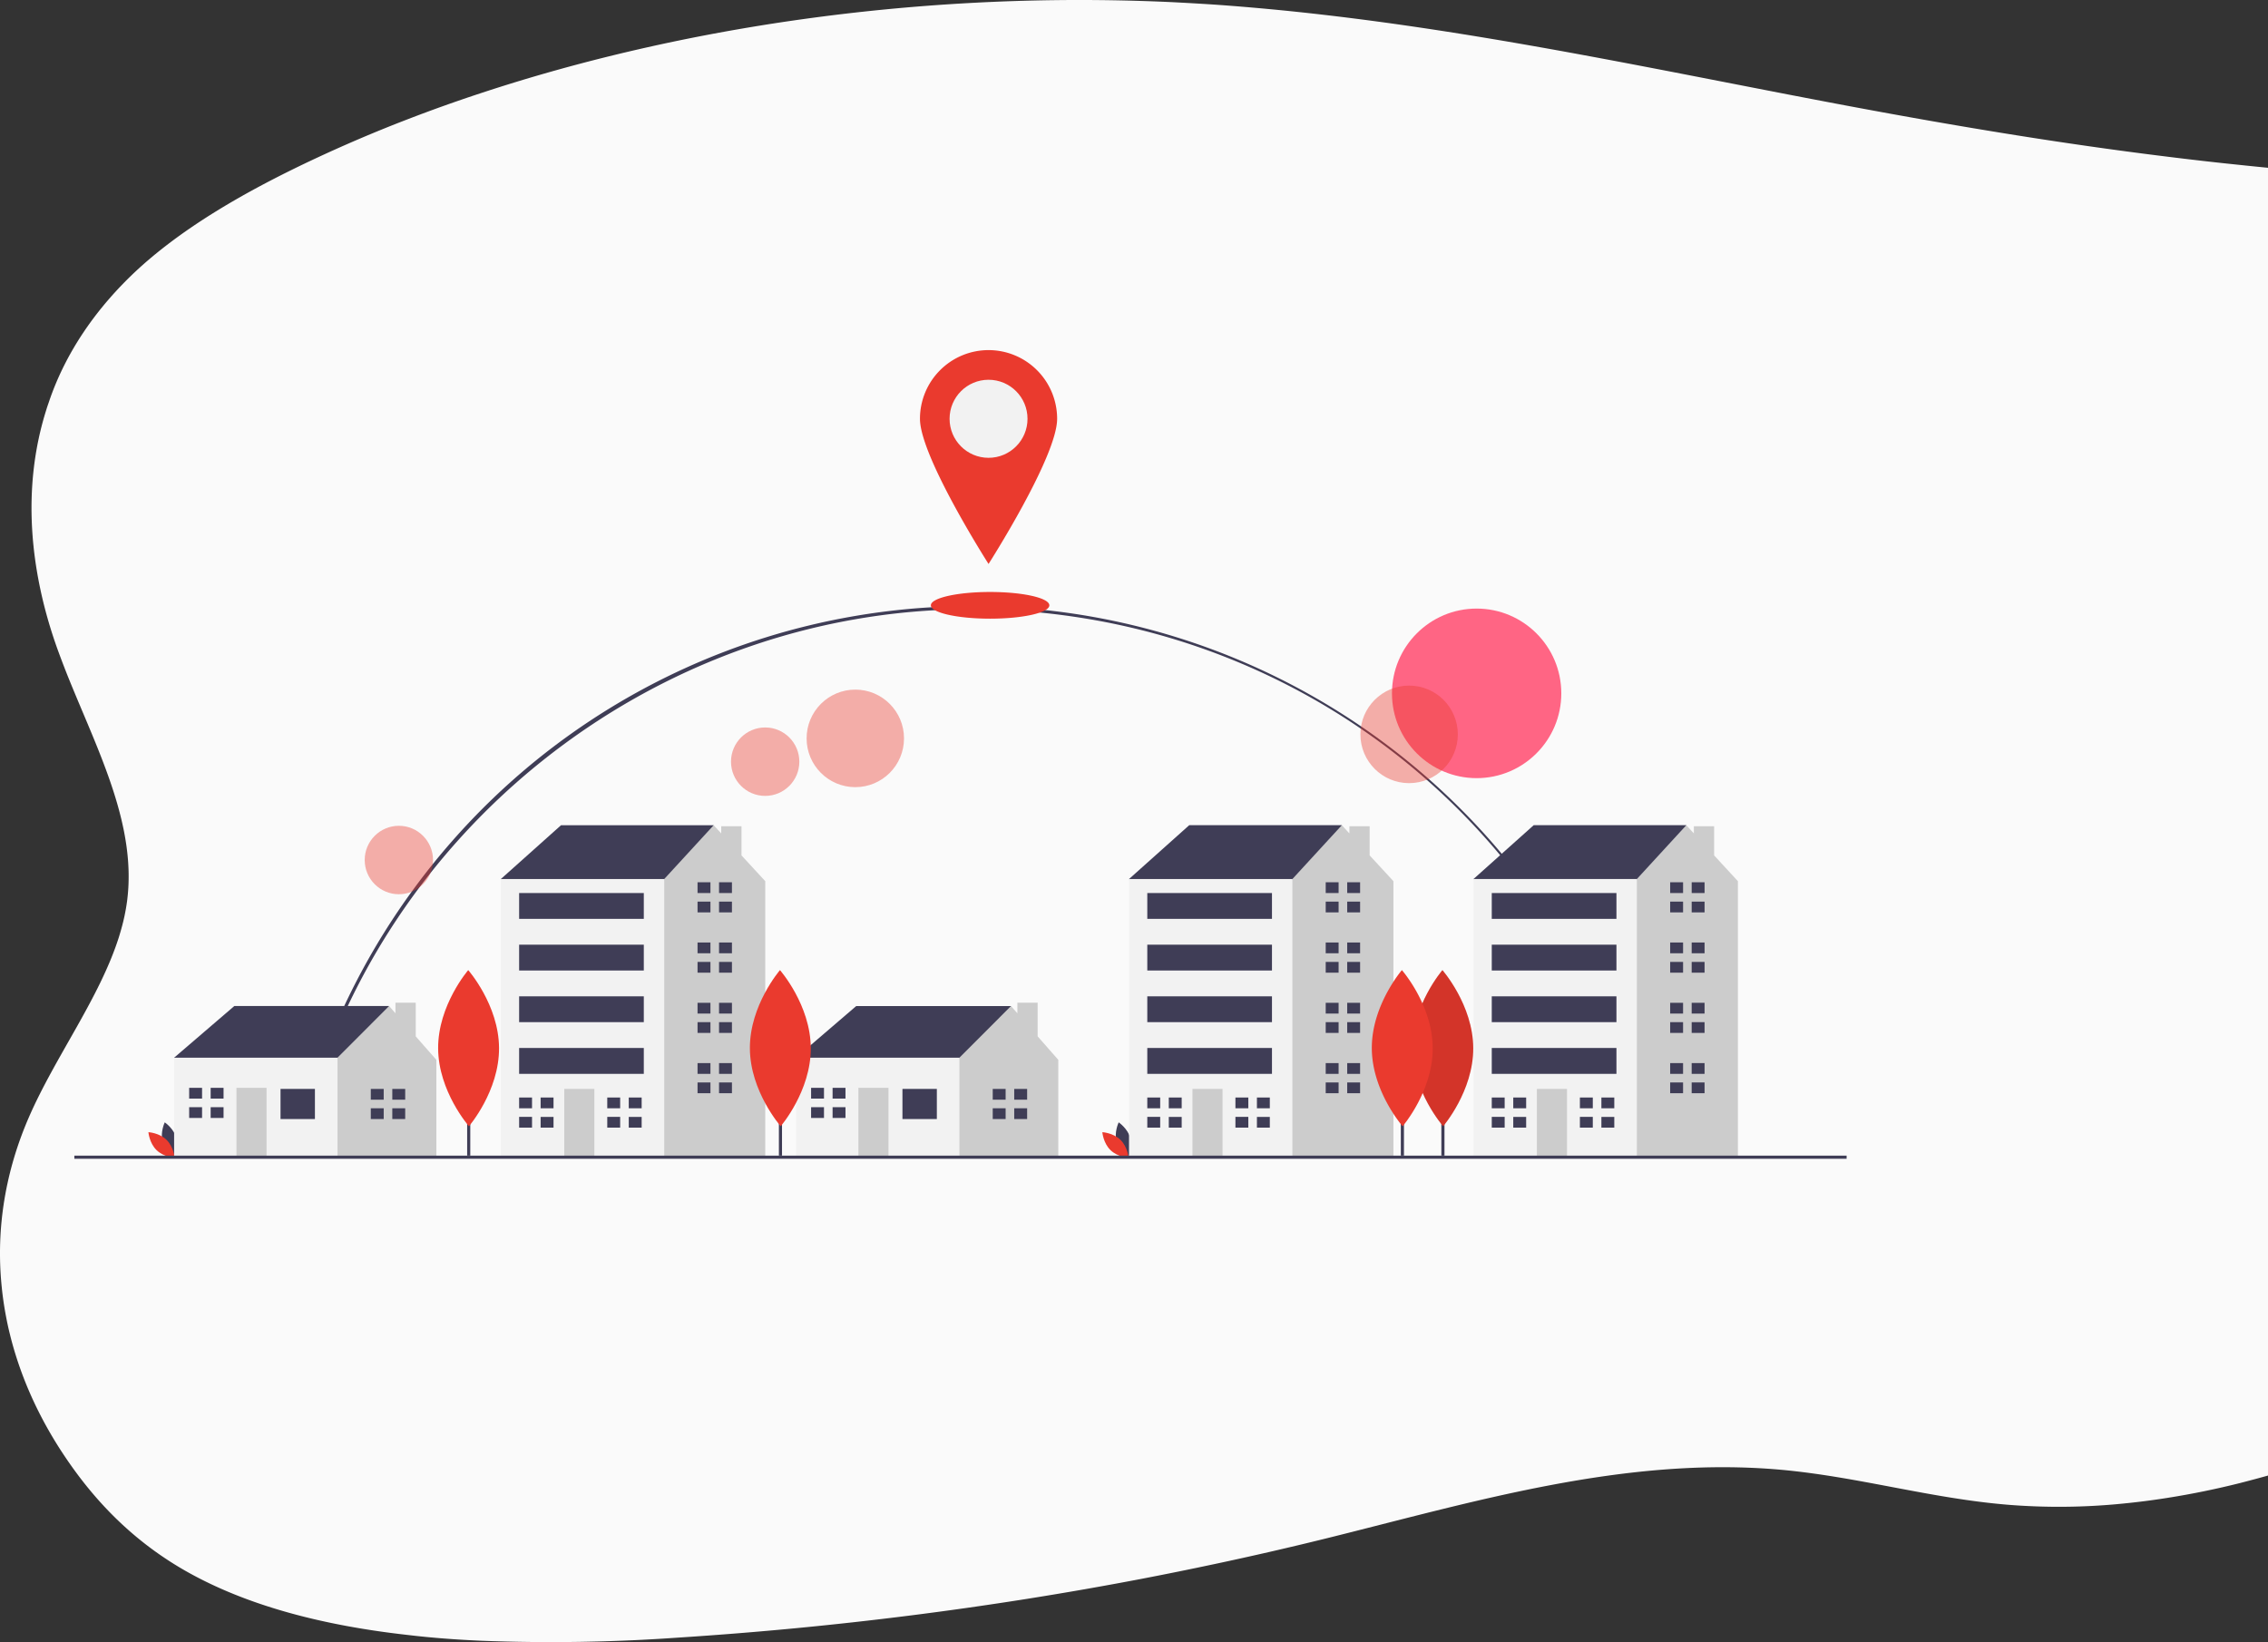 <svg width="732" height="530" fill="none" xmlns="http://www.w3.org/2000/svg"><rect width="100%" height="100%" fill="#333333" stroke="none"/><path d="M1303.83 217.023c-.24.832-.47 1.663-.75 2.486-8.47 28.276-22.33 55.523-42.93 80.545-.68.832-1.37 1.664-2.06 2.496-13.59 16.099-29.84 30.938-48.4 44.185-10.26 7.328-21.45 14.292-34.76 19.311-18.65 7.048-40.45 9.908-61.88 12.245-22.25 2.44-44.82 4.477-67.32 6.674-7.99.766-15.94 1.58-23.84 2.439-21.74 2.328-43.317 5.02-64.381 8.591-26.04 4.402-51.279 10.169-75.122 18.283a141.468 141.468 0 00-5.647 1.981 437.966 437.966 0 00-5.57 2.048 356.966 356.966 0 00-5.441 2.093c-.93.365-1.861.729-2.778 1.113-.918.383-1.823.719-2.714 1.093a457.86 457.86 0 00-7.961 3.319l-.103.046a326.268 326.268 0 00-5.169 2.253c-9.744 4.281-19.282 8.749-28.819 13.245l-5.996 2.804-9.292 4.347c-1.809.85-3.657 1.701-5.479 2.542-1.293.617-2.585 1.234-3.994 1.87-6.771 3.084-13.633 6.113-20.676 9.001a365.31 365.31 0 01-5.04 2.056c-14.23 5.742-29.111 10.596-44.482 14.507l-.206.056a266 266 0 01-23.624 4.824c-4.613.729-9.24 1.327-13.918 1.785a205.898 205.898 0 01-37.735.383c-24.645-2.066-47.738-8.908-72.369-11.217-50.711-4.673-99.96 10.385-147.647 22.181a1108.901 1108.901 0 01-35.435 8.142 1193.598 1193.598 0 01-23.843 4.832c-49.009 9.366-99.028 15.711-149.52 18.966a581.513 581.513 0 01-63.516 1.019c-8.052-.355-16.012-.935-23.831-1.87-26.75-2.991-51.692-9.263-71.826-20.75-16.49-9.432-28.289-21.723-37.27-34.585-9.194-13.124-15.686-27.15-19.268-41.633a95.963 95.963 0 01-1.293-5.935 108.023 108.023 0 01-1.447-10.226c-1.739-18.269 1.277-36.611 8.891-54.074 8.53-19.555 22.745-38.324 29-58.028.258-.835.503-1.667.736-2.496a64.43 64.43 0 001.9-9.057c3.192-24.21-9.047-47.811-18.648-71.488-.336-.823-.672-1.655-.995-2.486a302.418 302.418 0 01-2.973-7.88c-8.89-25.032-11.36-51.831-3.437-76.816.245-.832.543-1.664.827-2.486 5.303-15.794 15.276-30.568 29.232-43.306 14.835-13.46 34.31-24.668 55.117-34.51a459.217 459.217 0 0131.454-13.45 500.08 500.08 0 0123.831-8.498C220.609 8.495 294.982-2.002 368.527.316c3.877.121 7.754.27 11.631.477 3.877.205 8.115.448 12.173.72 47.376 3.327 93.473 11.356 139.246 20.133 15.34 2.945 30.654 5.964 45.955 8.927 6.81 1.308 13.608 2.617 20.418 3.888 33.355 6.235 67.2 11.88 101.472 16.096 7.935.991 15.878 1.895 23.83 2.711a938.498 938.498 0 0083.341 5.113 786.93 786.93 0 0032.553-.206c5.48-.143 10.963-.358 16.451-.645 56.668-2.888 111.436-12.553 166.293-21.582 7.94-1.309 15.88-2.599 23.84-3.87 10.45-1.664 20.89-3.272 31.38-4.758 65.3-9.282 123.51-3.945 184.22 15.208 13.8 4.346 27.59 9.6 36.04 17.76 8.45 8.16 10.57 18.18 12.15 27.855 2.24 13.778 3.7 27.733 4.25 41.763 0 .823 0 1.655.08 2.487.88 28.34-2.04 56.952-10.02 84.63z" fill="#FAFAFA"/><g clip-path="url(#clip0)"><path d="M96.576 370.249l-.981-.221c10.944-48.744 38.45-93.008 77.449-124.638a223.283 223.283 0 01101.901-46.402 223.127 223.127 0 01111.585 8.92 223.402 223.402 0 0193.26 62.003 223.868 223.868 0 0151.524 99.522l-.981.223c-23.169-101.874-112.324-173.024-216.811-173.024-103.118 0-194.357 73.016-216.946 173.617z" fill="#3F3D56"/><path d="M476.586 251.152c15.091 0 27.325-12.251 27.325-27.364 0-15.113-12.234-27.364-27.325-27.364s-27.325 12.251-27.325 27.364c0 15.113 12.234 27.364 27.325 27.364z" fill="#FF6584"/><path d="M466.206 333.192H465.2v39.801h1.006v-39.801z" fill="#3F3D56"/><path d="M475.491 338.264c.065 13.917-9.713 25.245-9.713 25.245s-9.881-11.237-9.945-25.154c-.064-13.918 9.713-25.245 9.713-25.245s9.881 11.237 9.945 25.154z" fill="#EA3A2E"/><path opacity=".1" d="M475.491 338.264c.065 13.917-9.713 25.245-9.713 25.245s-9.881-11.237-9.945-25.154c-.064-13.918 9.713-25.245 9.713-25.245s9.881 11.237 9.945 25.154z" fill="#000"/><path opacity=".4" d="M276.053 254.06c8.682 0 15.72-7.048 15.72-15.742 0-8.695-7.038-15.743-15.72-15.743s-15.72 7.048-15.72 15.743c0 8.694 7.038 15.742 15.72 15.742zm-29.094 2.82c6.09 0 11.028-4.944 11.028-11.044 0-6.099-4.938-11.043-11.028-11.043-6.09 0-11.027 4.944-11.027 11.043 0 6.1 4.937 11.044 11.027 11.044zm-118.223 31.74c6.09 0 11.027-4.945 11.027-11.044s-4.937-11.043-11.027-11.043c-6.091 0-11.028 4.944-11.028 11.043 0 6.099 4.937 11.044 11.028 11.044zm326.056-35.854c8.682 0 15.72-7.049 15.72-15.743 0-8.695-7.038-15.743-15.72-15.743s-15.72 7.048-15.72 15.743c0 8.694 7.038 15.743 15.72 15.743z" fill="#EA3A2E"/><path d="M52.49 368.567c.852 3.155 3.77 5.108 3.77 5.108s1.538-3.161.686-6.315c-.852-3.155-3.771-5.109-3.771-5.109s-1.538 3.161-.685 6.316z" fill="#3F3D56"/><path d="M53.742 367.889c2.338 2.279 2.624 5.784 2.624 5.784s-3.506-.192-5.844-2.472c-2.339-2.279-2.624-5.784-2.624-5.784s3.505.192 5.844 2.472z" fill="#EA3A2E"/><path d="M360.374 368.567c.852 3.155 3.771 5.108 3.771 5.108s1.537-3.161.685-6.315c-.852-3.155-3.771-5.109-3.771-5.109s-1.538 3.161-.685 6.316z" fill="#3F3D56"/><path d="M361.626 367.889c2.338 2.279 2.624 5.784 2.624 5.784s-3.506-.192-5.844-2.472c-2.339-2.279-2.624-5.784-2.624-5.784s3.505.192 5.844 2.472z" fill="#EA3A2E"/><path d="M58.278 344.853l-2.081-3.474 19.426-16.675h49.953v4.863l-18.039 19.455-20.814 4.168-28.445-8.337z" fill="#3F3D56"/><path d="M134.174 334.49v-10.871h-6.54v3.428l-2.058-2.343-16.651 16.675-2.776 2.779-3.469 13.896 6.245 15.285h31.913v-31.265l-6.664-7.584z" fill="#CCC"/><path d="M108.925 341.379H56.197v31.96h52.728v-31.96z" fill="#F2F2F2"/><path d="M101.64 351.454h-11.1v9.727h11.1v-9.727z" fill="#3F3D56"/><path d="M86.03 351.106h-9.713v22.233h9.713v-22.233z" fill="#CCC"/><path d="M65.216 354.58v-3.474h-4.162v3.474h4.162zm-.346 2.779h-3.816v3.474h4.162v-3.474h-.347zm7.284-6.253h-4.163v3.474h4.163v-3.474zm0 6.253h-4.163v3.474h4.163v-3.474zm51.687-2.432v-3.474h-4.163v3.474h4.163zm-.347 2.78h-3.816v3.473h4.163v-3.473h-.347zm7.285-6.253h-4.163v3.474h4.163v-3.474zm0 6.253h-4.163v3.473h4.163v-3.473zm128.227-12.854l-2.081-3.474 19.426-16.675h49.953v4.863l-18.039 19.455-20.813 4.168-28.446-8.337z" fill="#3F3D56"/><path d="M334.902 334.49v-10.871h-6.54v3.428l-2.058-2.343-16.651 16.675-2.776 2.779-3.468 13.896 6.244 15.285h31.914v-31.265l-6.665-7.584z" fill="#CCC"/><path d="M309.653 341.379h-52.728v31.96h52.728v-31.96z" fill="#F2F2F2"/><path d="M302.368 351.454h-11.1v9.727h11.1v-9.727z" fill="#3F3D56"/><path d="M286.758 351.106h-9.713v22.233h9.713v-22.233z" fill="#CCC"/><path d="M265.944 354.58v-3.474h-4.162v3.474h4.162zm-.347 2.779h-3.815v3.474h4.162v-3.474h-.347zm7.285-6.253h-4.162v3.474h4.162v-3.474zm0 6.253h-4.162v3.474h4.162v-3.474zm51.687-2.432v-3.474h-4.163v3.474h4.163zm-.347 2.78h-3.816v3.473h4.163v-3.473h-.347zm7.285-6.253h-4.163v3.474h4.163v-3.474zm0 6.253h-4.163v3.473h4.163v-3.473zm-166.386-71.216l-3.469-2.779 19.426-17.37h49.259v15.285l-31.914 21.539-33.302-16.675z" fill="#3F3D56"/><path d="M239.318 276.085v-9.396h-6.541v2.301l-2.44-2.648-15.958 17.37-6.243 4.169-9.682 70.836 14.601 14.622h33.932v-88.933l-7.669-8.321z" fill="#CCC"/><path d="M214.38 283.712h-52.728v89.627h52.728v-89.627z" fill="#F2F2F2"/><path d="M191.832 351.454h-9.713v21.885h9.713v-21.885z" fill="#CCC"/><path d="M171.712 357.707v-3.474h-4.163v3.474h4.163zm-.347 2.778h-3.816v3.475h4.163v-3.475h-.347zm7.285-6.253h-4.163v3.474h4.163v-3.474zm0 6.254h-4.163v3.474h4.163v-3.474zm21.507-2.779v-3.474h-4.163v3.474h4.163zm-.347 2.778h-3.816v3.475h4.163v-3.475h-.347zm7.285-6.253h-4.163v3.474h4.163v-3.474zm0 6.254h-4.163v3.474h4.163v-3.474zm22.201-72.258v-3.474h-4.163v3.474h4.163zm-.347 2.779h-3.816v3.474h4.163v-3.474h-.347zm7.285-6.253h-4.163v3.474h4.163v-3.474zm0 6.253h-4.163v3.474h4.163v-3.474zm-6.938 16.675v-3.474h-4.163v3.474h4.163zm-.347 2.779h-3.816v3.474h4.163v-3.474h-.347zm7.285-6.253h-4.163v3.474h4.163v-3.474zm0 6.253h-4.163v3.474h4.163v-3.474zm-6.938 16.675v-3.474h-4.163v3.474h4.163zm-.347 2.779h-3.816v3.474h4.163v-3.474h-.347zm7.285-6.253h-4.163v3.474h4.163v-3.474zm0 6.253h-4.163v3.474h4.163v-3.474zm-6.938 16.675v-3.474h-4.163v3.474h4.163zm-.347 2.779h-3.816v3.474h4.163v-3.474h-.347zm7.285-6.253h-4.163v3.474h4.163v-3.474zm0 6.253h-4.163v3.474h4.163v-3.474zm-28.445-61.141h-40.24v8.337h40.24v-8.337zm0 16.675h-40.24v8.337h40.24v-8.337zm0 16.675h-40.24v8.337h40.24v-8.337zm0 16.674h-40.24v8.338h40.24v-8.338zm160.073-51.761l-3.469-2.779 19.426-17.37h49.258v15.285l-31.914 21.539-33.301-16.675z" fill="#3F3D56"/><path d="M442.058 276.085v-9.396h-6.54v2.301l-2.441-2.648-15.957 17.37-6.244 4.169-9.681 70.836 14.6 14.622h33.933v-88.933l-7.67-8.321z" fill="#CCC"/><path d="M417.12 283.712h-52.727v89.627h52.727v-89.627z" fill="#F2F2F2"/><path d="M394.572 351.454h-9.713v21.885h9.713v-21.885z" fill="#CCC"/><path d="M374.452 357.707v-3.474h-4.162v3.474h4.162zm-.346 2.778h-3.816v3.475h4.162v-3.475h-.346zm7.284-6.253h-4.162v3.474h4.162v-3.474zm0 6.254h-4.162v3.474h4.162v-3.474zm21.507-2.779v-3.474h-4.162v3.474h4.162zm-.346 2.778h-3.816v3.475h4.162v-3.475h-.346zm7.284-6.253h-4.162v3.474h4.162v-3.474zm0 6.254h-4.162v3.474h4.162v-3.474zm22.201-72.258v-3.474h-4.162v3.474h4.162zm-.346 2.779h-3.816v3.474h4.162v-3.474h-.346zm7.284-6.253h-4.162v3.474h4.162v-3.474zm0 6.253h-4.162v3.474h4.162v-3.474zm-6.938 16.675v-3.474h-4.162v3.474h4.162zm-.346 2.779h-3.816v3.474h4.162v-3.474h-.346zm7.284-6.253h-4.162v3.474h4.162v-3.474zm0 6.253h-4.162v3.474h4.162v-3.474zm-6.938 16.675v-3.474h-4.162v3.474h4.162zm-.346 2.779h-3.816v3.474h4.162v-3.474h-.346zm7.284-6.253h-4.162v3.474h4.162v-3.474zm0 6.253h-4.162v3.474h4.162v-3.474zm-6.938 16.675v-3.474h-4.162v3.474h4.162zm-.346 2.779h-3.816v3.474h4.162v-3.474h-.346zm7.284-6.253h-4.162v3.474h4.162v-3.474zm0 6.253h-4.162v3.474h4.162v-3.474zm-28.445-61.141H370.29v8.337h40.239v-8.337zm0 16.675H370.29v8.337h40.239v-8.337zm0 16.675H370.29v8.337h40.239v-8.337zm0 16.674H370.29v8.338h40.239v-8.338zm68.513-51.761l-3.469-2.779 19.426-17.37h49.258v15.285l-31.913 21.539-33.302-16.675z" fill="#3F3D56"/><path d="M553.238 276.085v-9.396h-6.54v2.301l-2.441-2.648-15.957 17.37-6.243 4.169-9.682 70.836 14.601 14.622h33.932v-88.933l-7.67-8.321z" fill="#CCC"/><path d="M528.3 283.712h-52.727v89.627H528.3v-89.627z" fill="#F2F2F2"/><path d="M505.752 351.454h-9.712v21.885h9.712v-21.885z" fill="#CCC"/><path d="M485.633 357.707v-3.474h-4.163v3.474h4.163zm-.347 2.778h-3.816v3.475h4.163v-3.475h-.347zm7.285-6.253h-4.163v3.474h4.163v-3.474zm0 6.254h-4.163v3.474h4.163v-3.474zm21.507-2.779v-3.474h-4.163v3.474h4.163zm-.347 2.778h-3.816v3.475h4.163v-3.475h-.347zm7.285-6.253h-4.163v3.474h4.163v-3.474zm0 6.254h-4.163v3.474h4.163v-3.474zm22.2-72.258v-3.474h-4.162v3.474h4.162zm-.346 2.779h-3.816v3.474h4.162v-3.474h-.346zm7.285-6.253h-4.163v3.474h4.163v-3.474zm0 6.253h-4.163v3.474h4.163v-3.474zm-6.939 16.675v-3.474h-4.162v3.474h4.162zm-.346 2.779h-3.816v3.474h4.162v-3.474h-.346zm7.285-6.253h-4.163v3.474h4.163v-3.474zm0 6.253h-4.163v3.474h4.163v-3.474zm-6.939 16.675v-3.474h-4.162v3.474h4.162zm-.346 2.779h-3.816v3.474h4.162v-3.474h-.346zm7.285-6.253h-4.163v3.474h4.163v-3.474zm0 6.253h-4.163v3.474h4.163v-3.474zm-6.939 16.675v-3.474h-4.162v3.474h4.162zm-.346 2.779h-3.816v3.474h4.162v-3.474h-.346zm7.285-6.253h-4.163v3.474h4.163v-3.474zm0 6.253h-4.163v3.474h4.163v-3.474zm-28.446-61.141H481.47v8.337h40.239v-8.337zm0 16.675H481.47v8.337h40.239v-8.337zm0 16.675H481.47v8.337h40.239v-8.337zm0 16.674H481.47v8.338h40.239v-8.338zM596 372.992H24V374h572v-1.008z" fill="#3F3D56"/><path d="M151.782 333.192h-1.006v39.801h1.006v-39.801z" fill="#3F3D56"/><path d="M161.068 338.264c.064 13.917-9.714 25.245-9.714 25.245s-9.881-11.237-9.945-25.154c-.064-13.918 9.713-25.245 9.713-25.245s9.882 11.237 9.946 25.154z" fill="#EA3A2E"/><path d="M252.398 333.192h-1.007v39.801h1.007v-39.801z" fill="#3F3D56"/><path d="M261.683 338.264c.064 13.917-9.713 25.245-9.713 25.245s-9.881-11.237-9.945-25.154c-.065-13.918 9.713-25.245 9.713-25.245s9.881 11.237 9.945 25.154z" fill="#EA3A2E"/><path d="M453.126 333.192h-1.006v39.801h1.006v-39.801z" fill="#3F3D56"/><path d="M462.411 338.264c.065 13.917-9.713 25.245-9.713 25.245s-9.881-11.237-9.945-25.154c-.064-13.918 9.713-25.245 9.713-25.245s9.881 11.237 9.945 25.154zM319.558 199.68c10.558 0 19.117-1.929 19.117-4.308 0-2.379-8.559-4.307-19.117-4.307-10.558 0-19.117 1.928-19.117 4.307 0 2.379 8.559 4.308 19.117 4.308zm21.633-64.513c0 12.243-22.136 46.854-22.136 46.854s-22.135-34.611-22.135-46.854a22.182 22.182 0 016.483-15.674A22.119 22.119 0 01319.055 113a22.12 22.12 0 0115.653 6.493 22.182 22.182 0 016.483 15.674z" fill="#EA3A2E"/><path d="M319.055 147.763c6.946 0 12.577-5.639 12.577-12.596 0-6.956-5.631-12.595-12.577-12.595s-12.577 5.639-12.577 12.595c0 6.957 5.631 12.596 12.577 12.596z" fill="#F2F2F2"/></g><defs><clipPath id="clip0"><path fill="#fff" transform="translate(24 113)" d="M0 0h572v261H0z"/></clipPath></defs></svg>